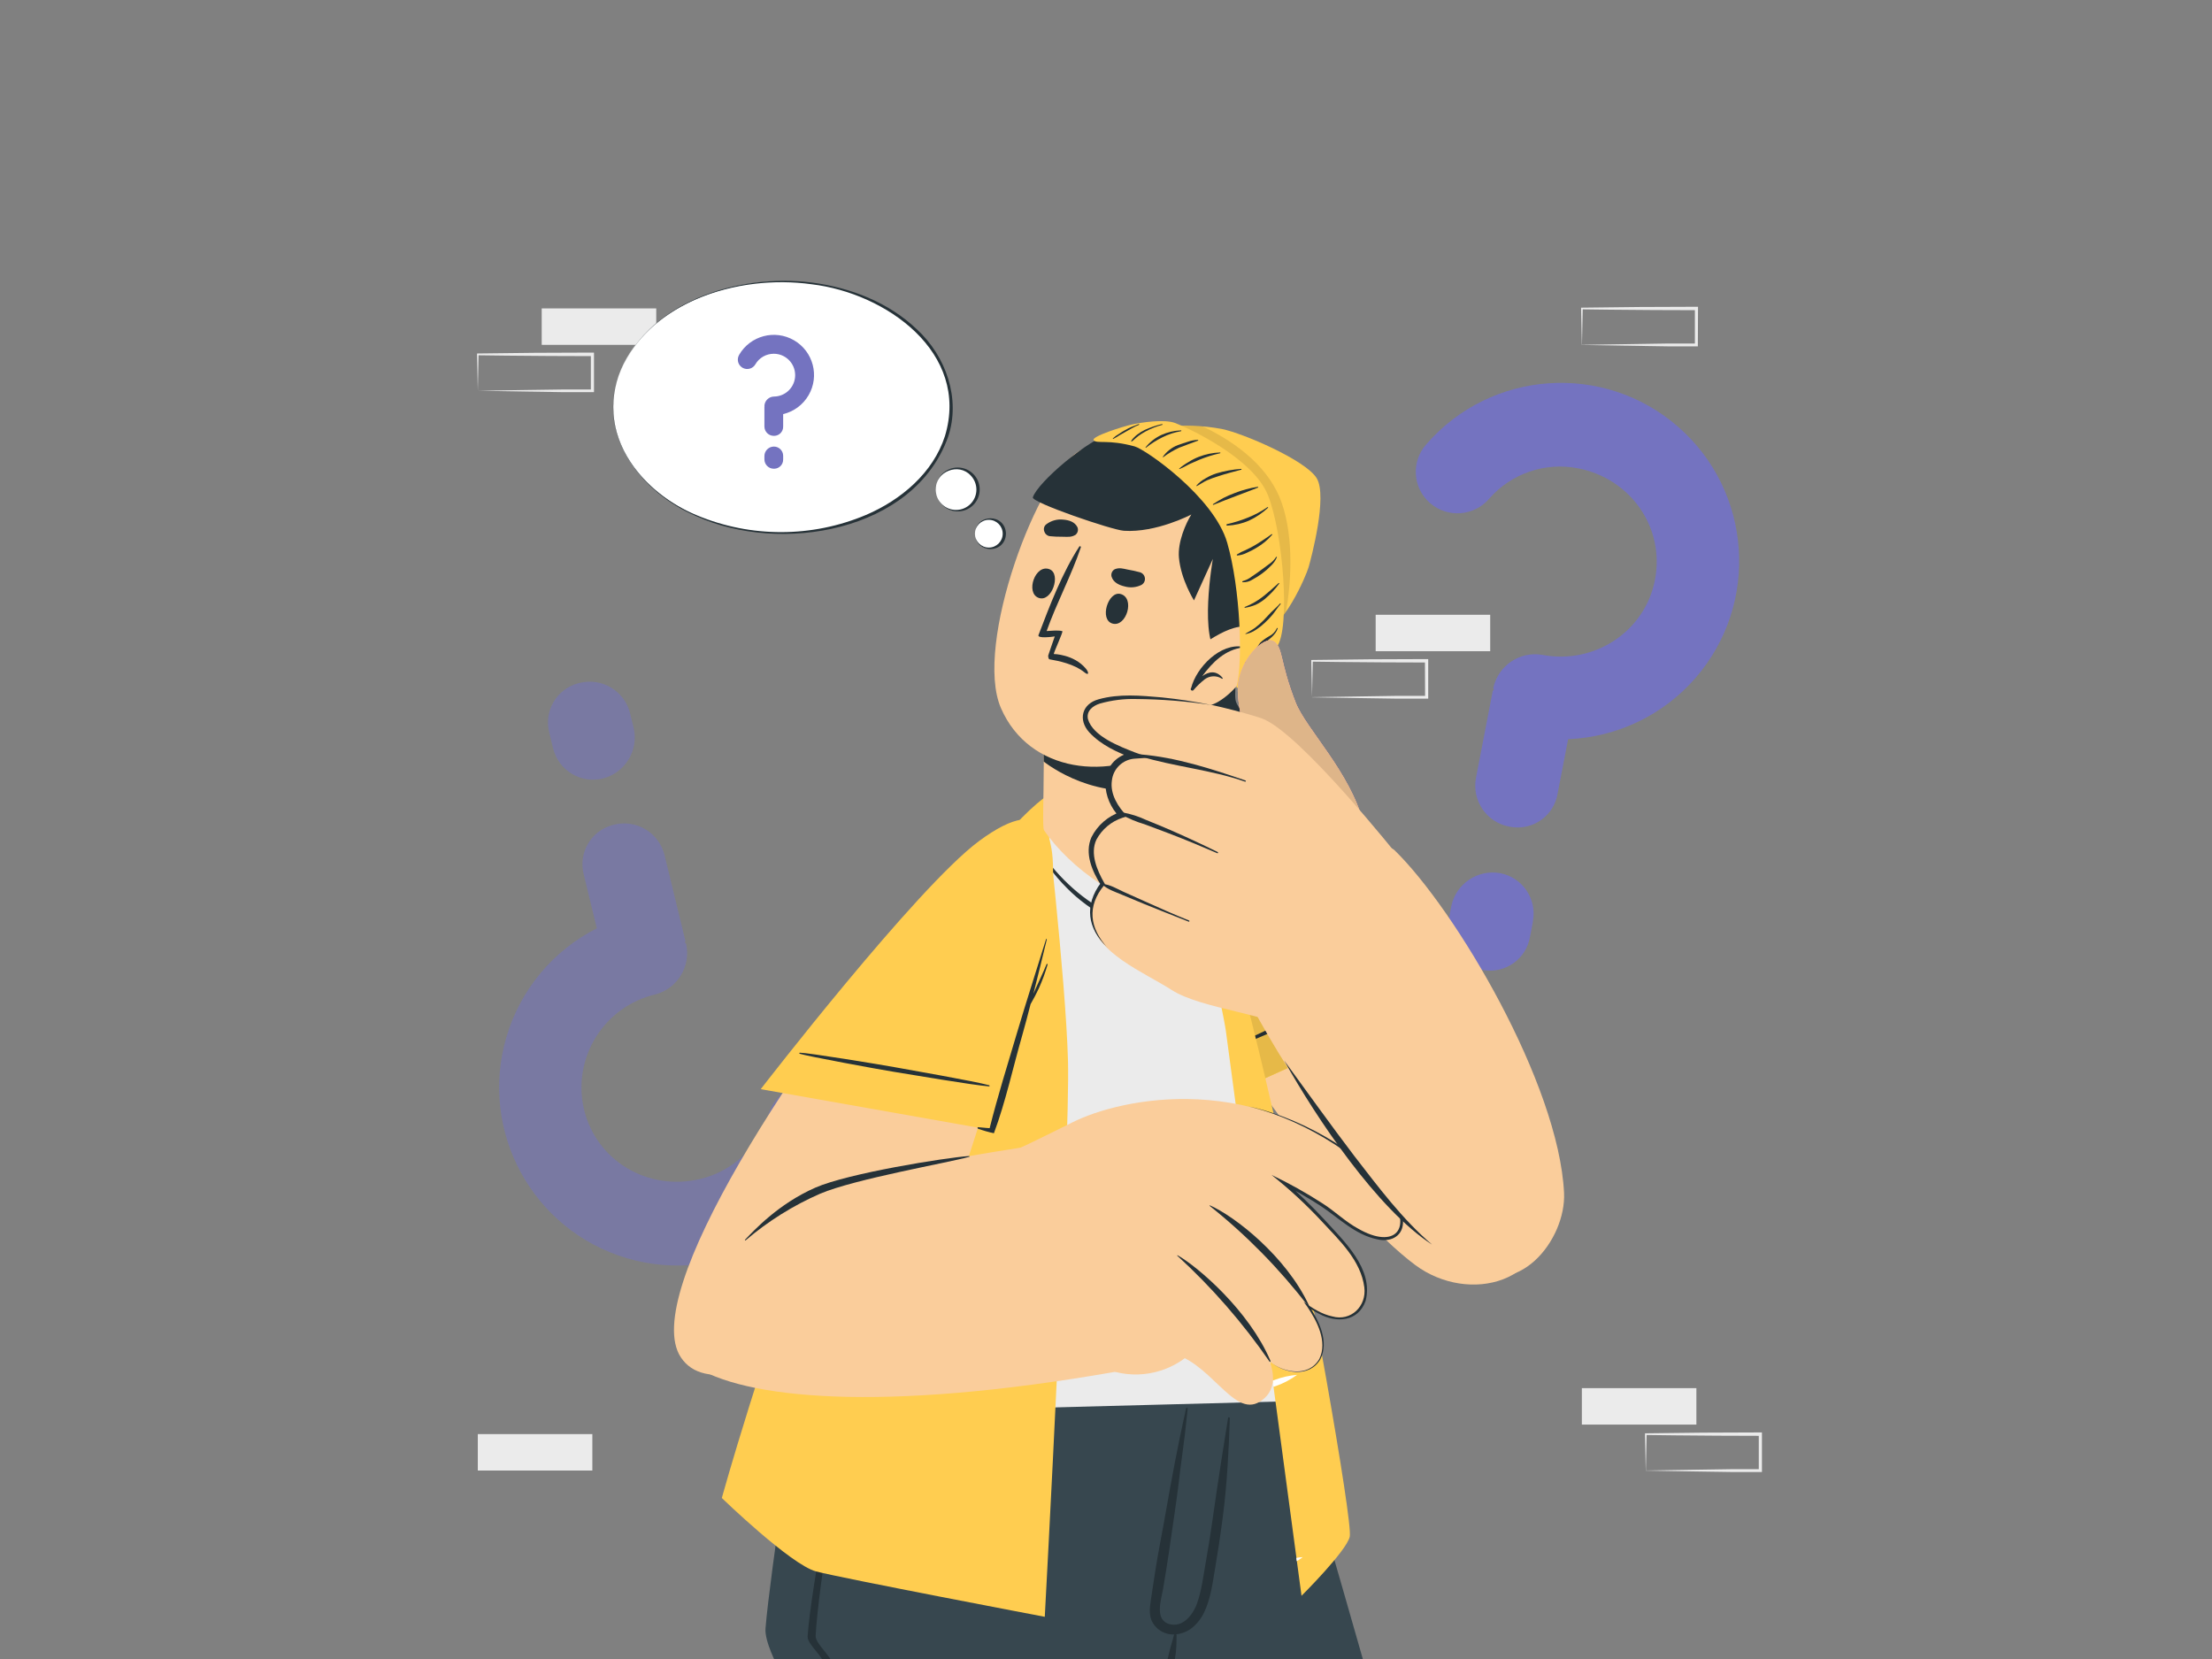 <?xml version="1.0" encoding="UTF-8"?> <svg xmlns="http://www.w3.org/2000/svg" id="_圖層_1" data-name="圖層 1" viewBox="0 0 800 600"><rect x="0" y="0" width="800" height="600" fill="#808080" stroke="none"/><defs><style> .cls-1 { fill: #ffcd50; } .cls-1, .cls-2, .cls-3, .cls-4, .cls-5, .cls-6, .cls-7, .cls-8, .cls-9, .cls-10, .cls-11 { stroke-width: 0px; } .cls-2 { fill: #37474f; } .cls-3 { fill: #deb589; } .cls-4 { fill: #fff; } .cls-5 { opacity: .53; } .cls-5, .cls-9 { fill: #7473c0; } .cls-6 { fill: #263238; } .cls-7 { fill: #facd9b; } .cls-8 { isolation: isolate; opacity: .1; } .cls-10 { fill: #ebebeb; } .cls-11 { fill: #f7a9a0; } </style></defs><g id="freepik--background-complete--inject-48"><rect class="cls-10" x="572.1" y="502.04" width="41.42" height="13.18"></rect><path class="cls-10" d="m595.21,531.83c6.88-.11,24.52-.4,31.16-.48h10.26l-.54.53v-13.18l.59.59c-6.88,0-24.42-.08-31.07-.18l-10.36-.13.28-.28-.28,13.18-.05-.05Zm0,0l-.27-13.18v-.27h.28c5.17-.07,15.55-.19,20.71-.24l20.71-.08h.59v14.31h-10.98c-6.6-.07-24.15-.38-30.97-.49l-.07-.05Z"></path><path class="cls-10" d="m474.52,252.14c6.88-.11,24.52-.4,31.16-.48h10.26l-.53.53-.06-13.18.59.59c-6.88,0-24.42-.08-31.07-.18l-10.36-.13.28-.28-.28,13.18v-.05Zm0,0l-.28-13.18v-.27h.28c5.17-.07,15.55-.19,20.71-.24l20.71-.08h.59v14.31h-10.98c-6.6-.07-24.15-.38-30.97-.49l-.06-.05Z"></path><rect class="cls-10" x="497.53" y="222.34" width="41.42" height="13.18"></rect><rect class="cls-10" x="172.81" y="518.66" width="41.42" height="13.18"></rect><rect class="cls-10" x="195.92" y="111.54" width="41.42" height="13.18"></rect><path class="cls-10" d="m172.81,141.34c6.88-.12,24.52-.41,31.16-.48h10.26l-.54.53v-13.18l.59.59c-6.88,0-24.42-.08-31.07-.18l-10.36-.13.24-.38-.28,13.18v.05Zm0,0l-.28-13.23v-.27h.28c5.17-.07,15.54-.19,20.71-.24l20.71-.08h.59v14.31h-10.98c-6.6-.08-24.16-.38-30.97-.49h-.06Z"></path><path class="cls-10" d="m572.1,124.72c6.88-.12,24.52-.4,31.16-.48h10.26l-.54.53v-13.18l.59.59c-6.88,0-24.42-.08-31.07-.18l-10.36-.13.28-.28-.28,13.18-.05-.05Zm0,0l-.28-13.18v-.27h.28c5.17-.07,15.55-.19,20.71-.24l20.71-.08h.59v.59l-.06,13.18v.54h-10.98c-6.6-.08-24.15-.38-30.97-.49v-.05Z"></path><path class="cls-9" d="m567.12,267.4l-3.78,19.58c-1.31,7.99-8.85,13.41-16.85,12.1-.25-.04-.5-.09-.75-.14-8.16-1.58-13.5-9.48-11.92-17.65,0,0,0-.02,0-.03l6.04-31.33c.06-.29.37-.24.42-.54q-.25-.35-.19-.66c1.78-8.01,9.5-13.24,17.6-11.91,18.97,3.65,37.24-8.44,40.85-27.1,3.65-18.97-8.86-36.69-27.84-40.35-11.9-2.33-24.14,1.86-32.11,10.99-5.44,6.34-14.99,7.08-21.33,1.64-.07-.06-.13-.11-.19-.17-6.18-5.47-6.75-14.91-1.28-21.09.04-.04.07-.08.11-.12,23.36-26.86,64.08-29.69,90.94-6.33,26.86,23.36,29.69,64.08,6.33,90.94-11.64,13.39-28.29,21.38-46.02,22.1l-.04.06Zm-12.72,65.98l-1.05,5.42c-1.34,7.99-8.9,13.38-16.89,12.05-.24-.04-.48-.09-.72-.14-8.14-1.59-13.46-9.46-11.9-17.6l1.04-5.42c1.71-8.06,9.49-13.32,17.6-11.91,8.07,1.49,13.4,9.23,11.92,17.3-.02.09-.03.18-.05.27l.05.02Z"></path><path class="cls-5" d="m215.85,335.75l-4.71-19.38c-2.1-7.83,2.55-15.88,10.38-17.98.23-.06.45-.12.68-.17,8.06-1.94,16.17,3,18.14,11.05l7.54,31c.07.29-.24.37-.16.67q.38.21.45.52c1.72,8.02-3.13,15.99-11.04,18.16-18.63,4.3-30.25,22.9-25.94,41.53,0,.03.02.07.02.1,4.57,18.77,23.32,29.68,42.11,25.12,11.79-2.82,21.18-11.72,24.62-23.35,2.3-8.02,10.67-12.66,18.7-10.36.09.02.17.05.26.08,7.89,2.4,12.34,10.73,9.94,18.62-.01.04-.02.07-.03.11-10.07,34.14-45.92,53.66-80.06,43.58-34.14-10.07-53.66-45.92-43.58-80.06,5.02-17.02,16.83-31.21,32.66-39.24h.04Zm-15.86-65.27l-1.31-5.36c-2.1-7.83,2.54-15.88,10.37-17.99.23-.06.46-.12.7-.17,8.06-1.94,16.18,3,18.14,11.06l1.31,5.36c1.79,8.04-3.09,16.05-11.05,18.14-7.95,2.03-16.04-2.76-18.07-10.71-.03-.11-.06-.22-.08-.34Z"></path></g><g id="freepik--Character--inject-48"><path class="cls-2" d="m493.57,602.47h-128.34c-1.06-4.14-2.09-8.25-3.11-12.19-1.18-4.61-2.36-9.1-3.43-13.47-.24-.98-.51-1.96-.74-2.91-.85-3.36-1.68-6.63-2.49-9.79-.49-1.94-.98-3.84-1.45-5.73-.47-1.89-.98-3.81-1.45-5.64-.13-.49-.25-.98-.38-1.45s-.26-1.06-.39-1.58-.33-1.27-.48-1.9h0c-.19-.66-.34-1.32-.51-1.97-.33-1.24-.64-2.45-.93-3.64-.46-1.76-.9-3.48-1.32-5.16-.18-.73-.38-1.46-.55-2.18-.31-1.18-.6-2.36-.87-3.43-.2-.74-.38-1.47-.55-2.19-.77-2.95-1.46-5.71-2.12-8.25-.18-.68-.34-1.35-.52-2-.27-1.18-.55-2.19-.81-3.24-.18-.65-.34-1.28-.48-1.9-.58-2.21-1.1-4.23-1.53-6.01-.13-.47-.25-.92-.35-1.37-.29-1.18-.58-2.2-.8-3.13-.09-.38-.18-.73-.27-1.06s-.19-.71-.27-1.02-.11-.45-.15-.65-.16-.61-.24-.87c-.02-.13-.05-.26-.09-.39-.2-.77-.29-1.18-.29-1.18h124.89s4.11,14.14,10.7,37.04c1.33,4.65,2.78,9.67,4.32,15.01,4.42,15.19,9.52,32.99,15.02,52.24Z"></path><path class="cls-6" d="m386.25,602.47h-3.2c-4.71-19.64-9.32-39.33-13.81-59.09-1.08-4.8-2.14-9.6-3.19-14.41-.09-.46-.19-.9-.29-1.35,0-.11.09-.2.2-.2.07,0,.14.04.18.11,0,.15.08.29.13.44,1.45,5.16,2.9,10.33,4.31,15.5,5.42,19.62,10.59,39.29,15.68,59Z"></path><path class="cls-6" d="m459.51,498.14l-5.51,27.59-4.5,22.63-7.68,38.58-.8,3.95-1.32,6.59-.99,5h-73.48c-1.04-4.15-2.08-8.21-3.1-12.19-1.18-4.61-2.36-9.1-3.43-13.47-.24-.98-.51-1.96-.74-2.91-.85-3.36-1.68-6.63-2.49-9.79-.49-1.94-.98-3.84-1.45-5.73-.47-1.89-.98-3.81-1.45-5.64-.13-.49-.25-.98-.38-1.45s-.26-1.06-.39-1.58-.33-1.27-.48-1.9h0c-.19-.66-.34-1.32-.51-1.97-.33-1.24-.64-2.45-.93-3.64-.46-1.76-.9-3.48-1.32-5.16-.19-.74-.38-1.46-.55-2.18-.31-1.18-.6-2.36-.87-3.43-.2-.74-.38-1.47-.55-2.19-.77-2.95-1.46-5.71-2.12-8.25-.18-.68-.34-1.35-.52-2-.27-1.18-.55-2.19-.81-3.24-.18-.65-.34-1.28-.48-1.9-.58-2.21-1.1-4.23-1.53-6.01-.13-.47-.25-.92-.35-1.37-.29-1.18-.58-2.2-.8-3.13-.09-.38-.18-.73-.27-1.06s-.19-.71-.27-1.02-.11-.45-.15-.65-.16-.61-.24-.87c-.02-.13-.05-.26-.09-.39-.2-.77-.29-1.18-.29-1.18l120.87-.05Z"></path><path class="cls-2" d="m459.53,498.05v.06c0,.67-.53,8.13-1.73,19.5-.34,3.31-.74,6.95-1.18,10.86-.73,6.16-1.65,12.96-2.77,20.15-1.92,12.54-4.42,26.21-7.68,39.59-1.18,4.81-2.36,9.58-3.77,14.24l-161.24.06s-4.71-8.88-4.3-13.58c1.47-18.85,12.5-90.81,12.5-90.81l146.23-.06h23.94Z"></path><path class="cls-6" d="m444.78,512.9c-.18,5.77-.42,11.53-.8,17.27-.39,6.23-.95,12.44-1.77,18.65-.02.23-.04.46-.08.68-.77,5.82-1.63,11.63-2.62,17.41-.93,5.41-1.61,11.23-4.01,16.22-.9,1.93-2.19,3.66-3.77,5.09-1.46,1.33-3.24,2.25-5.16,2.66-.31.08-.63.13-.95.16h-.27c.12.07.18.2.18.34-.07,1.94,0,3.91-.24,5.82v.25c-.2,1.67-.51,3.33-.81,5h-2.77v-.09c.48-1.83.9-3.66,1.34-5.5s1.11-3.71,1.54-5.61c.04-.06.09-.1.15-.13-3.6.17-6.92-1.91-8.33-5.22-.93-2.47-.51-5.04-.13-7.59.51-3.3.99-6.6,1.5-9.9.94-6.07,2.16-12.08,3.23-18.11l.49-2.75c2.16-12.28,4.42-24.55,7.14-36.72.09-.51.21-1,.32-1.51.06-.16.24-.23.4-.17.11.04.18.14.19.25-.08.81-.16,1.64-.26,2.45-.47,4.67-1.03,9.32-1.67,13.96-.78,5.44-1.32,10.92-2.09,16.38-.26,1.85-.52,3.7-.79,5.56-1.26,8.95-2.56,17.92-4.09,26.85-.72,4.15-3.3,11.57,2.66,12.87,1.37.29,2.8.12,4.05-.51,2.65-1.32,4.58-4.35,5.55-7.01,1.68-4.71,2.29-9.99,3.17-14.93.98-5.5,1.85-10.97,2.6-16.41h0c.98-6.85,1.98-13.67,3.05-20.5.54-3.49,1.09-6.97,1.65-10.44l.78-4.83c.01-.4.6-.31.6.04Z"></path><path class="cls-6" d="m316.49,555.78c6.72-.07,13.4-.98,19.9-2.7,2.99-.77,5.95-1.73,8.9-2.69,2.91-.81,5.63-2.18,8.02-4.03,4.52-3.9,6.63-10.05,8.59-15.49,2.16-6.16,3.9-12.46,5.22-18.85.07-.32.53-.21.53.08.17,7.21-.74,14.41-2.7,21.36-1.63,5.89-3.81,12.48-8.57,16.61-5.02,4.35-11.78,5.89-18.24,6.66-7.2.84-14.49.74-21.67-.29-.18-.09-.25-.31-.16-.49.04-.08.1-.14.18-.17Z"></path><path class="cls-6" d="m305.32,512.25c-.37,9.02-9.43,61.45-10.33,79.3-.15,3.19,6.31,7.73,6.15,10.92h-3.03c.21-3.12-6.22-7.59-6.02-10.71,1.18-17.97,11.78-70.52,12.45-79.54,0-.21.19-.38.4-.38.21,0,.38.19.38.4Z"></path><path class="cls-7" d="m432.57,298.8c27.6,21.1,124.54,98.97,126.95,135.88,1.97,29.97-28.49,37.02-47.6,22.89-25.92-19.19-74.85-83.01-94.58-129.34-10.9-25.6-11.9-50.18,15.23-29.43Z"></path><path class="cls-1" d="m448.16,394.2l76.39-34.48s-72.58-56.83-98.65-67.52c-29.32-12.03-29.07,5.6-17.67,33.5,11.39,27.9,39.93,68.51,39.93,68.51Z"></path><path class="cls-1" d="m524.55,359.71l-76.4,34.48s-28.52-40.61-39.89-68.51c-11.37-27.9-11.65-45.52,17.67-33.5,1.47.61,3.11,1.37,4.89,2.25l2.17,1.18h0c9.77,5.17,22.81,13.75,35.99,22.94l.72.51c10.39,7.28,20.85,14.93,29.81,21.6l3.76,2.83c12.54,9.37,21.29,16.22,21.29,16.22Z"></path><path class="cls-1" d="m524.55,359.71l-76.4,34.48s-28.52-40.61-39.89-68.51c-11.37-27.9-11.65-45.52,17.67-33.5,1.47.61,3.11,1.37,4.89,2.25l2.17,1.18h0c9.77,5.17,22.81,13.75,35.99,22.94l.72.51c10.39,7.28,20.85,14.93,29.81,21.6l3.76,2.83c12.54,9.37,21.29,16.22,21.29,16.22Z"></path><path class="cls-4" d="m510.14,348.64h0c-.82-.21-1.66-.37-2.5-.48,2.2,1.87,4.66,3.41,7.3,4.57l1.3.55-6.1-4.64Zm-103.48-59.65h0c-.86.28-1.66.73-2.36,1.31.48.26.97.49,1.46.73,2.61,1.24,5.39,2.1,8.25,2.56-2.22-1.87-4.7-3.42-7.35-4.59h0Zm52.52,75.67c-.97-2.72-2.33-5.28-4.02-7.62.53,5.76,2.56,11.29,5.89,16.02-.22-2.88-.85-5.71-1.87-8.4Zm-22.29-42.86c-2.72.96-5.29,2.31-7.62,4.01,2.88-.24,5.71-.88,8.4-1.92,2.72-.96,5.29-2.32,7.62-4.02-2.88.24-5.71.89-8.4,1.93Z"></path><path class="cls-6" d="m507.68,351c-2.83.79-26.8,11.16-31.96,13.53-5.16,2.37-26.36,11.78-31.49,14.74-.1.04-.15.16-.11.27s.16.15.27.11h0c5.56-1.86,26.97-11.36,32.27-13.65,5.3-2.3,28.81-13.1,31.23-14.64.2-.13,0-.39-.2-.34Z"></path><path class="cls-8" d="m468.83,384.87l-20.68,9.33s-28.52-40.61-39.89-68.51c-8.4-20.58-10.74-35.58.38-37.19l60.19,96.37Z"></path><path class="cls-10" d="m466.93,506.76l-179.62,4.71s-8.85-9.15-7.5-19.95c4.96-39.86,68.33-179.55,92.98-196.34,11.04-7.52,34.69-13.4,47.83-3.53,20.43,15.32,40.72,124.76,52.3,186.53,3.31,17.68-5.87,28.41-5.99,28.58Z"></path><path class="cls-6" d="m373.87,304.19c6.24,10.26,14.83,19.06,24.6,24.58,4.94,2.79,10.26,4.88,15.67,4.87,2.85.16,5.67-.63,8.02-2.25,2.19-1.92,3.84-4.39,4.78-7.15,1.2-3.21,1.94-6.57,2.19-9.98.34-3.89.42-7.81.25-11.71,0-.15.2-.13.2,0,.18,3.71.61,7.41.53,11.12-.02,3.25-.43,6.49-1.24,9.64-.75,2.93-2.11,5.67-3.99,8.04-1.94,2.27-4.67,3.73-7.63,4.06-5.66.84-11.52-.81-16.87-3.53-5.32-2.77-10.19-6.35-14.42-10.6-4.98-4.98-9.15-10.71-12.38-16.97-.12-.16.16-.31.29-.11Z"></path><path class="cls-1" d="m377.86,288.34s7.54,65.01,8.39,95.18c.85,30.17-8.39,201.22-8.39,201.22,0,0-73.53-13.98-82.71-16.41-9.18-2.43-34.1-26.56-34.1-26.56,0,0,57.57-207.82,116.8-253.44Z"></path><path class="cls-1" d="m420.62,291.63c8.77,10.91,21.82,74.63,22.72,81.13.9,6.5,27.37,204.38,27.37,204.38,0,0,16.19-16.08,17.44-21.35,1.25-5.27-15.81-100.59-23.7-136.07-8.91-40.06-22.7-98.34-32.02-112.15-6.48-9.68-11.79-15.94-11.79-15.94Z"></path><path class="cls-4" d="m438.65,321.2c-.59.2-1.18.39-1.76.6-1.56.58-3.07,1.26-4.54,2.04l.39,1.48c1.67-.37,3.32-.85,4.92-1.44l1.7-.68-.72-2Zm22.07,177.96l-.46.18c.11.74.21,1.48.31,2.23l.93-.32c2.72-.96,5.29-2.32,7.62-4.02-2.88.24-5.71.89-8.4,1.93Zm8.11,64.27c0,.41.12.8.16,1.18.75-.44,1.48-.93,2.17-1.46-.78.05-1.56.15-2.33.28Zm-15.32-142.17c-1.24,2.61-2.1,5.39-2.54,8.25,3.66-4.48,6.1-9.84,7.07-15.54-1.83,2.21-3.33,4.67-4.48,7.29h-.05Z"></path><path class="cls-7" d="m337.88,321.33c-50.34,60.78-106.66,146.78-91.66,169.54,16.72,25.35,89.36-32.69,91.33-36.86,2.2-4.71,22.69-59.65,34.8-114.48,13.29-60.16-22.03-33.25-34.47-18.19Z"></path><path class="cls-7" d="m250.56,493.68c18.04,12.18,67.8,17.34,152.76,2.46,11.78-2.06-11.92-84-24.59-82.47-15.95,1.96-77.44,12.96-81.84,14.39-37.09,11.64-58.57,57.35-46.34,65.62Z"></path><path class="cls-7" d="m356.88,420.48s5.15-1.61,30.94-14.55c17.83-8.94,66.99-19.33,108.66,18.17,15.98,14.37,12.87,31.81-6.37,19.88-13.51-8.45-22.22-15.43-27.42-16.98,0,0,8.19,23.03,0,34.63-3.63,5.18-13.88,19.09-23.41,28.78-2-1.18-3.93-2.48-5.77-3.9-7.38,8.76-19.14,12.51-30.23,9.64l-46.4-75.66Z"></path><path class="cls-7" d="m406.19,400.11c10.12,2.62,31.49,8.52,47.29,19.43,17.54,12.11,48.09,40.18,39.01,53.02-6.66,9.43-19.25-.26-19.25-.26,0,0,10.18,14.26,2.3,21.47-7.18,6.56-16.49-1.52-16.49-1.52,0,0,4.71,9.71-3.45,14.7-9.78,6.01-17.99-15.32-33.15-17.81-3.38-.51-16.25-89.02-16.25-89.02Z"></path><path class="cls-6" d="m437.59,435.94c9.12,4.02,27.49,18.46,35.7,35.93.18.4,0,.75-.26.42-10.34-13.46-22.28-25.62-35.56-36.19-.09-.07.01-.21.12-.16Z"></path><path class="cls-6" d="m425.93,454.01c7.5,4.28,25.78,20.03,33.48,38,.18.4,0,.74-.28.41-9.63-13.97-20.81-26.8-33.33-38.26-.13-.07-.01-.21.13-.15Z"></path><path class="cls-6" d="m459.08,492.42c5.3,4.08,14.14,5.8,18.07-.93,3.06-6.27-.84-13.73-4.41-18.98l-1.27-1.74c3.1,2.36,6.55,4.52,10.37,5.33,6.75,1.89,12.45-3.73,11.59-10.5-1.27-9.77-8.98-16.95-15.38-23.86-5.63-6.06-11.72-11.69-18.2-16.82,6.39,3.04,12.57,6.49,18.51,10.34,4.42,2.8,8.18,6.57,12.79,9.07,13.38,7.71,20.03.06,11.46-12.55-10.76-14.9-34.73-28.38-52.68-31.95,18.43,3.36,42.18,16.25,53.43,31.43,2.21,3.28,4.31,7.07,4.05,11.22-.33,5.01-4.95,6.81-9.34,5.73-8.01-1.66-13.78-7.65-20.36-12.01-4.38-2.86-8.91-5.47-13.57-7.82l.65-1.01c4.94,4.26,9.63,8.8,14.07,13.58,7.07,7.78,18.03,17.92,15.03,29.54-2.7,7.6-10.6,8.07-16.86,4.64-1.48-.74-2.89-1.6-4.22-2.59l.49-.48c3.68,5.53,7.49,13.1,4.19,19.59-4.12,6.81-13.1,5-18.41.74l-.02.04Z"></path><path class="cls-6" d="m269.45,448.37c2.99-3.09,11.85-12.89,25.44-18.85,11.85-5.2,46.93-10.82,55.56-11.43.22,0,.29.24.08.29-7.53,2.14-41.24,7.96-53.92,13.34-9.76,4.26-18.83,9.94-26.93,16.85-.16.13-.37,0-.22-.2Z"></path><path class="cls-1" d="m357.6,408.51l-82.47-14.6s56.3-72.94,78.94-89.72c25.47-18.85,29.55-1.72,25.38,28.12s-21.84,76.19-21.84,76.19Z"></path><path class="cls-6" d="m289.26,380.72c2.93,0,28.72,4.22,34.31,5.24,5.58,1.03,28.46,4.98,34.17,6.53.11.03.18.14.16.26-.02.08-.08.14-.16.16-5.89-.45-28.92-4.38-34.64-5.3-5.71-.92-31.14-5.61-33.86-6.5-.28-.08-.15-.38.02-.38Z"></path><path class="cls-6" d="m353.84,407.67c2.52.26,4.08.35,4.08.35,2.84-11.36,6.48-22.99,9.8-34.17,3.38-11.43,7.07-22.73,10.6-34.17,0-.18.32-.09.27.08-1.59,6.57-3.19,13.12-4.85,19.65.35-.78.71-1.56,1.05-2.36,1.25-2.77,2.56-5.5,3.71-8.32.09-.24.46-.13.38.12-.86,2.94-1.92,5.82-3.17,8.61-.91,1.97-1.93,3.84-2.99,5.71-.98,3.75-1.92,7.48-3,11.22-3.3,11.42-6.08,24.33-10.26,35.46-1.97-.42-3.92-.97-5.81-1.67-.13-.1-.16-.28-.06-.41.06-.08.16-.13.26-.12Z"></path><path class="cls-7" d="m419.31,325.56c-11.22,3.82-32.59-11.78-41.73-25.3-.62-.93-.12-11.35-.09-24.02,0-7.71-.22-16.27-.97-24.08-.16-1.6,50.11,7.21,50.11,7.21,0,0-3.25,16.82-1.86,30.42.12,1.08.33,2.14.65,3.18,0,.14.08.32.12.52,1.58,6,4.62,28.38-6.22,32.07Z"></path><path class="cls-6" d="m426.62,259.37c-1.43,7.89-2.16,15.89-2.2,23.9-23.79,8.18-42.58-4.5-46.94-7.83,0-7.49-.24-15.74-.97-23.27l50.11,7.2Z"></path><path class="cls-6" d="m448.1,237.33s-1.85,11.6-1.27,15.76c.58,4.16,9.19,9.43,9.19,9.43,0,0-10.78,2.49-13.65,1.44-2.87-1.05-6.75-9.13-6.75-9.13,0,0,2.99,12.58,7.07,13.7,2.57.7-6.47-.25-6.47-.25-2.97-.55-5.63-2.17-7.47-4.56-2.62-3.81,19.36-26.39,19.36-26.39Z"></path><path class="cls-7" d="m450.52,194.09c2.49,18.06-14.62,66.34-28.65,75.46-20.35,13.22-49.66,10.07-59.87-13.47-9.92-22.82,13.49-85.35,28.79-93.22,22.54-11.59,56.07,4.55,59.73,31.22Z"></path><path class="cls-6" d="m405.26,214.82c5.36,1.44,2.11,12.04-2.85,10.72-4.96-1.32-1.64-11.91,2.85-10.72Z"></path><path class="cls-6" d="m379.57,205.87c-5.17-1.99-8.77,8.51-3.98,10.34,4.78,1.84,8.32-8.69,3.98-10.34Z"></path><path class="cls-6" d="m412.32,206.98c-1.46-.4-2.95-.73-4.44-.98-1.72-.35-3.04-.81-4.71-.13-.94.5-1.42,1.58-1.18,2.62.64,2.13,2.62,3.09,4.71,3.59,2.04.59,4.22.4,6.13-.54,1.2-.68,1.62-2.21.93-3.41-.32-.55-.83-.97-1.44-1.15Z"></path><path class="cls-6" d="m379.69,193.92c1.51.15,3.03.22,4.55.2,1.74,0,3.13.28,4.71-.68.84-.66,1.13-1.79.72-2.77-1-1.99-3.12-2.59-5.22-2.75-2.09-.22-4.19.35-5.89,1.59-1.91,1.26-.93,4.14,1.13,4.41Z"></path><path class="cls-6" d="m392.19,243.15c-3.64-2.96-9.14-4.1-12.67-4.71-.35-.18-.47-1.02-.41-1.4h0c0-.12,2.36-6.87,2.36-6.87-1.06.18-6.36.8-5.89-.47,4.03-10.6,8.52-22.39,14.76-32.03.11-.14.3-.17.45-.06.1.07.15.2.12.32-3.48,10.33-8.74,20.03-12.38,30.29,1.65-.09,4.39-.38,5.69.06.33.21-2.89,7.13-3.12,8.25,0,0,7.23.09,11.56,5.23,1.17,1.32,1.28,2.8-.46,1.4Z"></path><path class="cls-6" d="m441.01,237.15c-7.65-5.25-2.36-35.03-2.36-35.03l-6.83,15.02s-4.71-7.43-5.44-15.45c-.51-5.71,2.52-12.46,4.49-15.62,0,0-12.65,6.67-24.41,5.89-4.32-.28-33.53-10.26-32.92-12.09,1.73-5.42,19.8-20.89,28.83-23.42,10.4-2.92,24.39-4.43,39.61,8.14,15.22,12.57,16.02,25.35,15.68,34.93-.34,9.58-13.84,39.55-16.65,37.62Z"></path><path class="cls-7" d="m432.59,234.93s15.32-12.67,21.36-6.79c6.04,5.88-8.51,26.37-17.67,27.18-4.82.75-9.33-2.54-10.08-7.36-.02-.12-.04-.25-.05-.37l6.44-12.67Z"></path><path class="cls-6" d="m449.63,233.92c.13,0,.11.22,0,.24-6.52.75-11.11,5.34-14.83,10.38,2.36-1.68,5.05-2.21,7.39.66.12.15-.09.35-.25.27-1.93-1.25-4.44-1.16-6.27.24-1.48,1.16-2.83,2.46-4.04,3.9-.42.45-1.28-.09-.92-.65.02-.04.05-.08.08-.12,1.9-7.52,10.59-16.39,18.84-14.92Z"></path><path class="cls-1" d="m421,154.36c6.98-.76,14.03-.49,20.94.79,7.67,1.58,30.28,11.26,34.26,17.8,3.98,6.54-1.98,28.91-2.92,32.16-.94,3.25-8.94,22.1-17.53,24.4-8.59,2.3,1.91-30.8-5.44-45.45-7.35-14.66-29.3-29.7-29.3-29.7Z"></path><path class="cls-8" d="m420.99,154.36s21.96,15.05,29.3,29.7c7.34,14.66-3.16,47.73,5.47,45.45,3.78-1,6.31-3.53,9.33-8.25,1.8-10.1,2.98-26.31-1.52-39.35-4.21-12.22-15.45-21.48-28.72-27.73-4.62-.33-9.25-.27-13.86.18Z"></path><path class="cls-1" d="m447.21,248.37c2.36-8.97,1.41-35.43-3.36-52.04-4.77-16.61-29.56-33.79-33.47-34.87-9.51-2.63-13.62-.88-14.82-2.21-1.2-1.33,10.79-5.08,13.95-5.76s11.46-1.99,15.48-.51c4.02,1.48,28.16,12.44,33.61,26.18,5.45,13.74,8.16,47.96,3.2,54.8-1.18,1.65-4.03,2-5.69,4.34-2.18,3.06-4.24,6.77-6.08,8.81-1.48,1.64-3.03,2.05-2.83,1.27Z"></path><path class="cls-6" d="m443.75,189.56c2.58-.57,5.11-1.36,7.56-2.36,2.49-.98,4.87-2.24,7.07-3.77.15-.12.35.09.21.22-2.02,1.89-4.33,3.44-6.83,4.61-2.51,1.1-5.21,1.72-7.95,1.84-.32-.01-.34-.48-.06-.54Z"></path><path class="cls-6" d="m450.27,239.65c.46-.54,1.06-.97,1.57-1.47.58-.57,1.1-1.21,1.56-1.89.67-1.39,1.48-2.7,2.44-3.91.92-.85,1.94-1.6,3.04-2.21,1.29-.62,2.33-1.67,2.93-2.97.03-.08.11-.13.19-.1.08.03.13.11.1.19-.9,2.66-3.32,3.94-5.24,5.77-1.18,1.18-1.74,2.8-2.75,4.14-.84,1.31-2.08,2.32-3.53,2.87-.24.05-.47-.22-.31-.42Z"></path><path class="cls-6" d="m450.46,229.16c1.18-.72,2.36-1.31,3.48-2.13,1.05-.81,2.05-1.69,2.99-2.64.93-.92,1.78-1.92,2.69-2.86,1.08-1.11,2.36-2.11,3.32-3.26.13-.15.33.08.2.22-1.05,1.18-1.91,2.59-2.92,3.84-.9,1.06-1.86,2.07-2.89,3-.96.91-2.01,1.73-3.12,2.45-1.11.76-2.36,1.28-3.68,1.53-.04.02-.09,0-.11-.04s0-.09.04-.11Z"></path><path class="cls-6" d="m450.19,219.52c2.37-.93,4.59-2.2,6.6-3.77,1.93-1.53,3.79-3.2,5.63-4.87.12-.12.34.06.22.2-1.52,2.08-3.29,3.97-5.27,5.62-.98.78-2.05,1.46-3.18,2-1.25.52-2.56.89-3.9,1.11-.16.04-.28-.22-.11-.29Z"></path><path class="cls-6" d="m449.49,210.15c1.13-.31,2.19-.84,3.12-1.56,1.08-.72,2.17-1.47,3.22-2.25,1.05-.78,2.04-1.48,3.04-2.24,1.07-.69,1.97-1.6,2.66-2.67.08-.15.34,0,.27.13-.5,1.17-1.24,2.21-2.17,3.08-.97,1.01-2.02,1.93-3.15,2.76-1.11.81-2.27,1.55-3.48,2.2-1.03.67-2.24,1.01-3.48.98-.12.01-.22-.07-.24-.19-.01-.12.07-.22.19-.24Z"></path><path class="cls-6" d="m450.54,198.91c1.08-.52,2.16-1.05,3.19-1.65,1.04-.6,2.04-1.26,3.04-1.92,1-.66,2.1-1.38,3.1-2.14.07-.06.16-.05.22.02.06.07.05.16-.02.22h0c-.83.95-1.73,1.82-2.7,2.63-.97.77-1.99,1.48-3.06,2.11-1.05.64-2.15,1.2-3.28,1.7-1.1.57-2.3.92-3.53,1.03-.12,0-.21-.1-.21-.22,0-.06.03-.12.08-.16,1-.64,2.06-1.18,3.17-1.6Z"></path><path class="cls-6" d="m438.72,182.31c1.24-.78,2.44-1.54,3.73-2.21,1.32-.67,2.68-1.26,4.08-1.78,2.69-1.06,5.49-1.82,8.34-2.26.16,0,.28.21.11.28-5.34,2.13-10.78,4.05-16.11,6.24-.07.04-.17.02-.21-.06-.04-.07-.02-.17.06-.21h0Z"></path><path class="cls-6" d="m435.98,173.01c1.24-.75,2.56-1.35,3.94-1.8,2.9-.87,5.89-1.42,8.92-1.63.08,0,.16.06.17.14,0,.07-.03.13-.1.16-2.79.74-5.58,1.43-8.32,2.36-1.38.41-2.73.9-4.05,1.47-1.3.59-2.44,1.44-3.7,2.09-.09,0-.22-.07-.15-.16.92-1.08,2.04-1.97,3.3-2.62Z"></path><path class="cls-6" d="m429.86,167.11c1.16-.76,2.4-1.39,3.7-1.89,2.45-.95,5.05-1.49,7.68-1.58.18,0,.19.26,0,.29-2.57.57-5.08,1.36-7.52,2.36-1.18.49-2.42,1.05-3.62,1.59-1.15.65-2.33,1.24-3.53,1.77-.11,0-.16-.11-.09-.18,1.05-.9,2.18-1.69,3.38-2.37Z"></path><path class="cls-6" d="m426.07,160.95c1.18-.44,2.36-.8,3.53-1.18,1.16-.42,2.38-.65,3.62-.68.08,0,.15.07.15.15s-.07.15-.15.15c-2.27.81-4.55,1.68-6.8,2.54-2.03.94-3.95,2.09-5.74,3.43-.08.06-.19,0-.13-.14,1.36-1.95,3.29-3.44,5.51-4.28Z"></path><path class="cls-6" d="m420.04,157.3c2.23-1,4.63-1.56,7.07-1.66.18,0,.2.28,0,.31-2.32.39-4.58,1.13-6.68,2.19-2.11,1.04-4.11,2.3-5.95,3.77-.09.07-.25,0-.16-.14,1.54-1.91,3.5-3.44,5.73-4.47Z"></path><path class="cls-6" d="m410.05,158.29c.36-.39.76-.75,1.18-1.07.85-.67,1.78-1.25,2.76-1.72,2.01-.92,4.11-1.64,6.27-2.13.19,0,.26.25.07.29-2.08.55-4.09,1.34-5.99,2.36-.93.5-1.83,1.06-2.67,1.68-.41.31-.81.64-1.18.98-.36.37-.75.7-1.18.99-.08.04-.17,0-.2-.08-.01-.03-.02-.07,0-.1.24-.46.56-.87.95-1.2Z"></path><path class="cls-6" d="m404.62,156.98c.73-.52,1.49-.99,2.27-1.41.76-.45,1.54-.84,2.36-1.18.85-.34,1.72-.64,2.56-1,.2-.09.31.2.09.28-.86.32-1.68.72-2.47,1.18-.75.44-1.51.85-2.26,1.27l-2.26,1.28c-.73.49-1.5.94-2.29,1.34-.13,0-.22-.09-.13-.2.65-.6,1.36-1.13,2.13-1.57Z"></path><path class="cls-7" d="m528.75,458c20.19,13.11,37.7-9.78,36.91-26.57-1.89-39.43-39.27-102.5-61.32-123.95-8.25-8.01-59.77,37.93-55.08,49.27,5.11,12.36,41.92,76.83,79.49,101.25Z"></path><path class="cls-6" d="m464.43,383.54c7.47,10.24,17.79,24.61,25.37,34.53,8.72,11.24,17.26,22.77,28.13,32.06-19.84-12.84-41.86-45.76-53.5-66.59Z"></path><path class="cls-11" d="m452.3,283.43c1.9-7.43-4.45-22.82-4.64-33.54-.19-10.72,9.43-20.26,12.96-17.96,3.53,2.31,2.07,7.01,7.92,22.04,3.77,9.67,19.68,25.09,24.54,43.59,2.49,9.24-42.67-6.69-40.78-14.14Z"></path><path class="cls-11" d="m452.3,283.43c1.9-7.43-4.45-22.82-4.64-33.54-.19-10.72,9.43-20.26,12.96-17.96,3.53,2.31,2.07,7.01,7.92,22.04,3.77,9.67,19.68,25.09,24.54,43.59,2.49,9.24-42.67-6.69-40.78-14.14Z"></path><path class="cls-3" d="m452.3,283.43c1.9-7.43-4.45-22.82-4.64-33.54-.19-10.72,9.43-20.26,12.96-17.96,3.53,2.31,2.07,7.01,7.92,22.04,3.77,9.67,19.68,25.09,24.54,43.59,2.49,9.24-42.67-6.69-40.78-14.14Z"></path><path class="cls-7" d="m392.85,257.4c-3.46,8.95,19.32,15.62,19.32,15.62,0,0-6.52,1.18-10.17,6.44-4.19,5.97,3.33,15.15,3.33,15.15-3.99,1.81-7.35,4.77-9.64,8.51-3.43,6.11,2.84,16.49,2.84,16.49,0,0-4.56,5.67-3.76,12.82,1.35,12.22,18.94,19.16,28.98,25.61,10.76,6.92,36.68,8.87,42.54,14.63l39.89-62.38s-36.62-46.15-50.1-50.57c-11.32-3.73-57.97-16-63.26-2.33Z"></path><path class="cls-6" d="m412.44,272.84c13.02,1.06,25.75,5.23,38,9.43.12.04.18.17.14.29-.04.12-.17.18-.29.14-12.12-4.28-25.68-5.42-37.96-9.2-.18-.03-.3-.2-.27-.38.03-.18.2-.3.38-.27h0Z"></path><path class="cls-6" d="m406.01,293.83c2.93.53,5.79,1.44,8.48,2.71,2.92,1.18,5.83,2.36,8.73,3.63,5.79,2.52,11.51,5.18,17.18,7.99.25.13.12.54-.15.42-5.77-2.5-11.58-4.91-17.46-7.16-2.95-1.13-5.89-2.24-8.85-3.32-2.87-.84-5.63-1.99-8.25-3.44-.2-.15-.24-.44-.09-.64.1-.13.25-.2.41-.18Z"></path><path class="cls-6" d="m398.83,319.69c2.57.19,5.2,1.78,7.5,2.84,2.62,1.2,5.23,2.38,7.86,3.53,5.25,2.36,10.51,4.71,15.85,6.85.26.12.12.53-.15.42-5.43-2.17-10.89-4.26-16.29-6.48-2.66-1.08-5.3-2.19-7.95-3.31-2.25-.95-5.16-1.89-6.94-3.63-.03-.08,0-.18.09-.21.01,0,.02,0,.04,0Z"></path><path class="cls-6" d="m400.53,342.69c-7.29-6.81-8.47-15.32-2.36-23.43v.84c-3.15-4.98-6.03-11.44-3.43-17.32,2.2-4.36,6.04-7.67,10.67-9.2l-.51,1.87c-6.3-6.28-7.82-18.26,1.52-22.48,1.2-.53,2.48-.84,3.78-.92l-.33,2.23c-5.89-2.21-11.58-4.78-15.94-9.43-4.08-4.55-2.66-10.27,3.36-11.93,7.43-2.1,15.32-1.35,22.83-.7,6.03.61,12.02,1.53,17.96,2.75-8.97-1.37-18.02-2.09-27.1-2.16-4.46-.13-8.91.43-13.21,1.65-2.59.81-4.94,2.7-4.3,5.61,1.84,6.27,11.42,9.87,17.08,12.09l5.25,1.85-5.58.38c-4.23.36-7.62,3.66-8.09,7.88-.73,4.89,2.23,9.65,5.56,12.96l-1.74.53c-4.05,1.33-7.43,4.17-9.43,7.93-2.36,5.05.26,11.07,2.84,15.62l.28.46-.31.39c-6.26,7.59-5.3,15.45,1.18,22.55h0Z"></path></g><g id="freepik--speech-bubble--inject-48"><path class="cls-4" d="m352.6,193.02c0,2.93,2.38,5.31,5.31,5.31,2.93,0,5.31-2.38,5.31-5.31s-2.38-5.31-5.31-5.31h0c-2.93,0-5.31,2.38-5.31,5.31Z"></path><path class="cls-6" d="m352.6,193.02c0,2.77,2.25,5.02,5.02,5.02s5.02-2.25,5.02-5.02-2.25-5.02-5.02-5.02-5.02,2.25-5.02,5.02Zm0,0c.21-7.4,10.97-7.46,11.22,0-.25,7.45-11,7.39-11.22,0Z"></path><circle class="cls-4" cx="346.07" cy="177.05" r="7.65"></circle><path class="cls-6" d="m338.41,177.05c-.01,4.07,3.28,7.37,7.34,7.38,4.07.01,7.37-3.28,7.38-7.34,0-1.89-.72-3.72-2.03-5.09-4.38-4.82-12.79-1.52-12.7,5.05Zm0,0c0-4.39,3.55-7.96,7.94-7.97,4.39,0,7.96,3.55,7.97,7.94,0,2.19-.9,4.28-2.49,5.79-3.22,3.01-8.27,2.83-11.27-.39-1.36-1.46-2.13-3.38-2.15-5.37Z"></path><ellipse class="cls-4" cx="282.9" cy="147.3" rx="61.1" ry="45.49"></ellipse><path class="cls-6" d="m223.47,136.73c-7.07,21.83,9.07,41.62,28.56,49.64,19.59,8.16,41.63,8.11,61.18-.14,12.63-5.41,24.26-15.16,28.55-28.54,9.08-30.2-21.36-51.7-48.19-54.88-26.7-3.76-60.35,6.44-70.1,33.92Zm0,0c9.72-27.6,43.4-37.94,70.17-34.54,13.93,1.81,27.77,7.15,38.03,16.99,10.43,9.64,15.89,25.05,11.2,38.88-12.32,34.41-60.75,42.41-90.99,28.65-19.42-8.25-35.58-28.11-28.42-49.97h0Z"></path></g><g id="freepik--Symbol--inject-48"><path class="cls-9" d="m283.24,149.76v4.49c.05,1.82-1.39,3.34-3.21,3.38-.06,0-.13,0-.19,0-1.86,0-3.37-1.52-3.38-3.38v-7.19c0-.07.07-.07.07-.14s-.07-.07-.07-.14c.09-1.83,1.56-3.28,3.38-3.36,4.27,0,7.74-3.46,7.74-7.74,0-4.27-3.46-7.74-7.74-7.74h0c-2.73,0-5.26,1.44-6.63,3.79-.93,1.64-3.02,2.21-4.66,1.28-.02-.01-.04-.02-.05-.03-1.6-.95-2.13-3.01-1.19-4.62,0,0,0-.01,0-.02,4.03-6.94,12.92-9.3,19.86-5.27,6.94,4.03,9.3,12.92,5.27,19.86-2.01,3.46-5.35,5.93-9.24,6.85l.04-.02Zm0,15.13v1.25c.05,1.82-1.39,3.34-3.21,3.38-.06,0-.13,0-.19,0-1.86,0-3.37-1.52-3.38-3.38v-1.25c.03-1.85,1.53-3.35,3.38-3.38,1.85-.03,3.37,1.44,3.4,3.29,0,.03,0,.06,0,.09Z"></path></g></svg> 